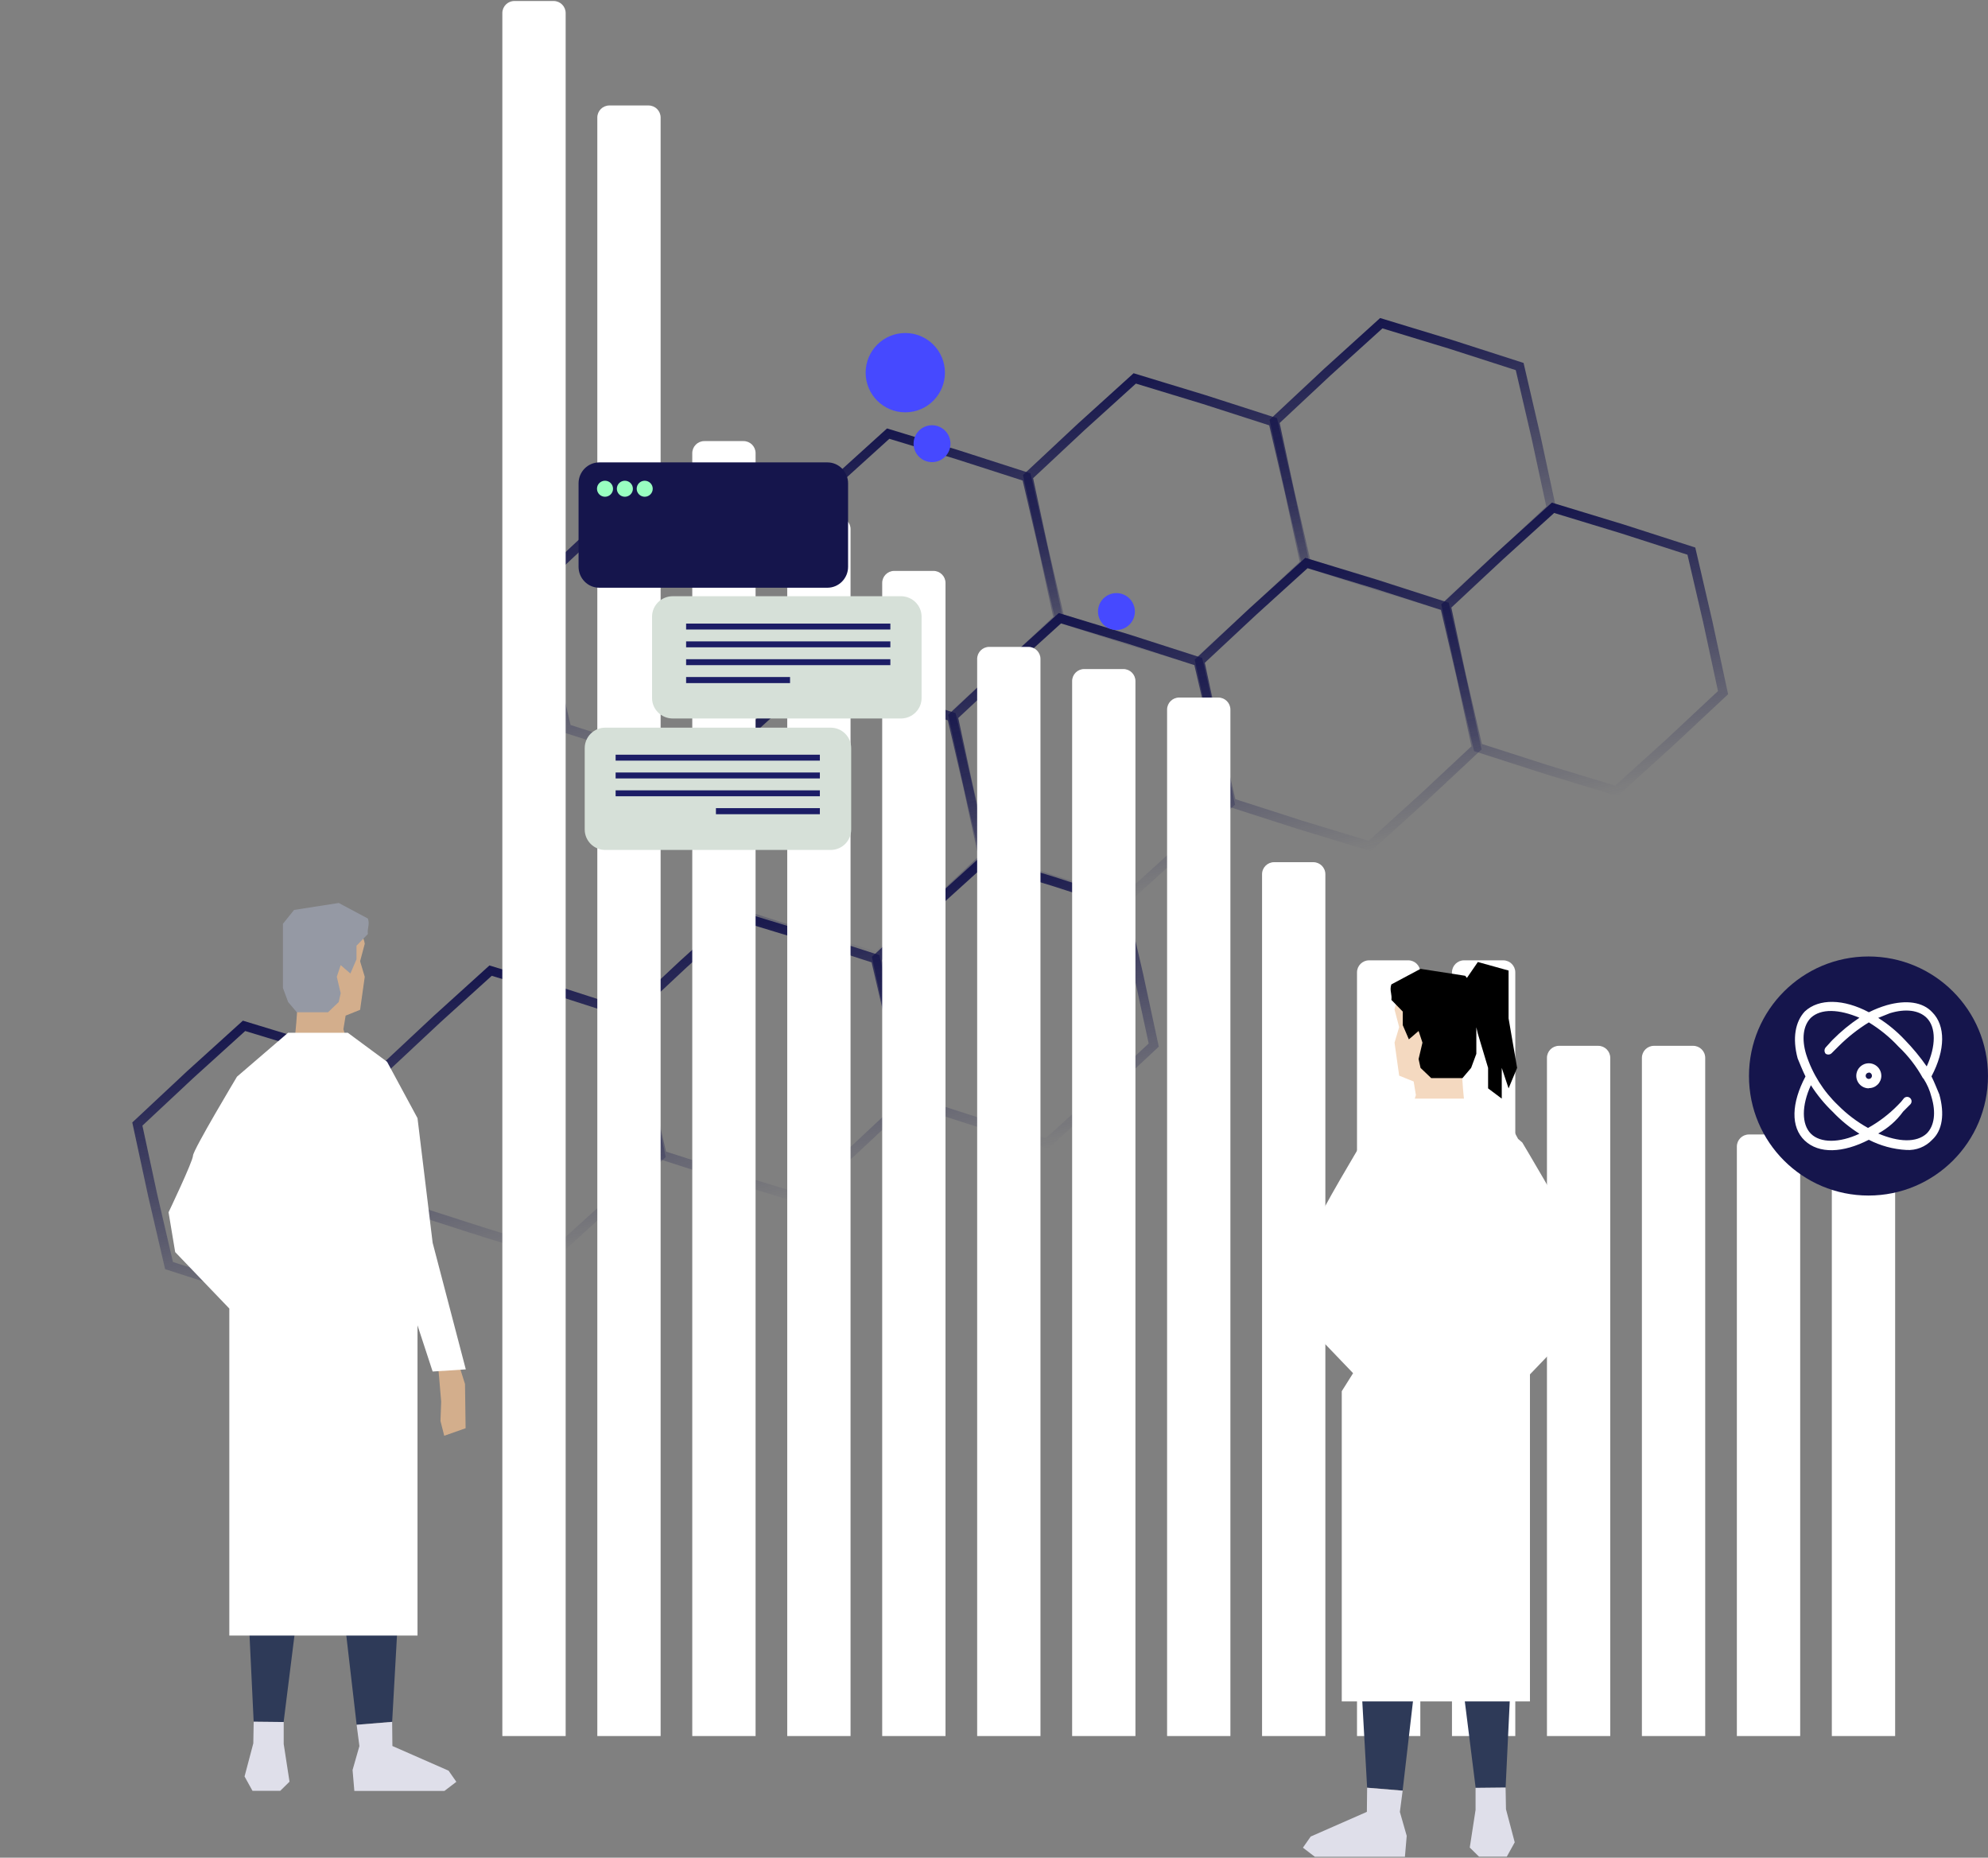 <svg xmlns="http://www.w3.org/2000/svg" fill="none" viewBox="0 0 1627 1520" height="1520" width="1627">
<rect x="0" y="0" width="1627" height="1520" fill="#808080" stroke="none"/>
<path stroke-width="7.546" stroke="url(#paint0_linear_461_12885)" d="M481.156 439.802L525.138 399.973L581.903 417.247L638.387 435.422L651.81 493.22L664.312 551.224L620.969 591.747L576.987 631.576L520.221 614.301L463.737 596.126L450.315 538.329L437.813 480.325L481.156 439.802Z"></path>
<path stroke-width="7.546" stroke="url(#paint1_linear_461_12885)" d="M682.929 394.63L726.911 354.801L783.677 372.076L840.16 390.251L853.583 448.049L866.085 506.052L822.742 546.575L778.76 586.404L721.994 569.13L665.511 550.955L652.088 493.157L639.586 435.153L682.929 394.63Z"></path>
<path stroke-width="7.546" stroke="url(#paint2_linear_461_12885)" d="M884.707 349.459L928.688 309.63L985.454 326.905L1041.94 345.079L1055.36 402.877L1067.86 460.881L1024.52 501.404L980.537 541.233L923.772 523.958L867.288 505.784L853.866 447.986L841.364 389.982L884.707 349.459Z"></path>
<path stroke-width="7.546" stroke="url(#paint3_linear_461_12885)" d="M1086.48 304.288L1130.46 264.459L1187.23 281.734L1243.71 299.909L1257.13 357.706L1269.64 415.71L1226.29 456.233L1182.31 496.062L1125.54 478.787L1069.06 460.613L1055.64 402.815L1043.14 344.811L1086.48 304.288Z"></path>
<path stroke-width="7.546" stroke="url(#paint4_linear_461_12885)" d="M155.75 879.2L199.731 839.371L256.497 856.646L312.981 874.821L326.403 932.618L338.905 990.622L295.563 1031.14L251.58 1070.97L194.815 1053.7L138.331 1035.52L124.909 977.727L112.407 919.723L155.75 879.2Z"></path>
<path stroke-width="7.546" stroke="url(#paint5_linear_461_12885)" d="M357.523 834.029L401.505 794.2L458.271 811.474L514.754 829.649L528.177 887.447L540.679 945.451L497.336 985.974L453.354 1025.8L396.588 1008.53L340.104 990.353L326.682 932.556L314.18 874.552L357.523 834.029Z"></path>
<path stroke-width="7.546" stroke="url(#paint6_linear_461_12885)" d="M559.3 788.857L603.282 749.028L660.048 766.303L716.532 784.478L729.954 842.276L742.456 900.279L699.113 940.802L655.131 980.632L598.365 963.357L541.882 945.182L528.459 887.384L515.957 829.38L559.3 788.857Z"></path>
<path stroke-width="7.546" stroke="url(#paint7_linear_461_12885)" d="M761.074 743.686L805.056 703.857L861.821 721.132L918.305 739.307L931.728 797.105L944.23 855.109L900.887 895.631L856.905 935.461L800.139 918.186L743.655 900.011L730.233 842.213L717.731 784.209L761.074 743.686Z"></path>
<path stroke-width="7.546" stroke="url(#paint8_linear_461_12885)" d="M621.679 590.843L665.661 551.014L722.427 568.288L778.91 586.463L792.333 644.261L804.835 702.265L761.492 742.788L717.51 782.617L660.744 765.342L604.261 747.167L590.838 689.37L578.336 631.366L621.679 590.843Z"></path>
<path stroke-width="7.546" stroke="url(#paint9_linear_461_12885)" d="M823.457 545.672L867.438 505.843L924.204 523.117L980.688 541.292L994.11 599.09L1006.61 657.094L963.27 697.617L919.287 737.446L862.522 720.171L806.038 701.996L792.616 644.199L780.114 586.195L823.457 545.672Z"></path>
<path stroke-width="7.546" stroke="url(#paint10_linear_461_12885)" d="M1025.23 500.5L1069.21 460.671L1125.98 477.946L1182.46 496.12L1195.88 553.918L1208.39 611.922L1165.04 652.445L1121.06 692.274L1064.29 674.999L1007.81 656.825L994.389 599.027L981.887 541.023L1025.23 500.5Z"></path>
<path stroke-width="7.546" stroke="url(#paint11_linear_461_12885)" d="M1227.01 455.328L1270.99 415.5L1327.76 432.774L1384.24 450.949L1397.66 508.747L1410.16 566.751L1366.82 607.273L1322.84 647.103L1266.07 629.828L1209.59 611.653L1196.17 553.855L1183.66 495.852L1227.01 455.328Z"></path>
<path fill="white" d="M411.125 10.678C411.125 5.231 415.541 0.815 420.988 0.815H453.075C458.522 0.815 462.938 5.231 462.938 10.678V1420.48H411.125V10.678Z"></path>
<path fill="white" d="M488.848 96.169C488.848 90.722 493.263 86.306 498.71 86.306H530.798C536.245 86.306 540.66 90.722 540.66 96.169V1420.48H488.848V96.169Z"></path>
<path fill="white" d="M566.562 370.776C566.562 365.329 570.978 360.913 576.425 360.913H608.512C613.959 360.913 618.375 365.329 618.375 370.776V1420.48H566.562V370.776Z"></path>
<path fill="white" d="M644.281 432.951C644.281 427.504 648.697 423.088 654.144 423.088H686.231C691.678 423.088 696.094 427.504 696.094 432.951V1420.48H644.281V432.951Z"></path>
<path fill="white" d="M722 476.992C722 471.545 726.416 467.129 731.863 467.129H763.95C769.397 467.129 773.813 471.545 773.813 476.992V1420.48H722V476.992Z"></path>
<path fill="white" d="M799.719 539.166C799.719 533.719 804.134 529.304 809.581 529.304H841.669C847.116 529.304 851.531 533.719 851.531 539.166V1420.48H799.719V539.166Z"></path>
<path fill="white" d="M877.441 557.301C877.441 551.854 881.857 547.438 887.304 547.438H919.391C924.838 547.438 929.254 551.854 929.254 557.301V1420.48H877.441V557.301Z"></path>
<path fill="white" d="M955.156 580.617C955.156 575.17 959.572 570.754 965.019 570.754H997.106C1002.55 570.754 1006.97 575.17 1006.97 580.617V1420.48H955.156V580.617Z"></path>
<path fill="white" d="M1032.88 715.329C1032.88 709.882 1037.29 705.467 1042.74 705.467H1074.83C1080.28 705.467 1084.69 709.882 1084.69 715.329V1420.48H1032.88V715.329Z"></path>
<path fill="white" d="M1110.59 795.639C1110.59 790.192 1115.01 785.776 1120.46 785.776H1152.54C1157.99 785.776 1162.41 790.192 1162.41 795.639V1420.48H1110.59V795.639Z"></path>
<path fill="white" d="M1188.31 795.639C1188.31 790.192 1192.73 785.776 1198.18 785.776H1230.26C1235.71 785.776 1240.13 790.192 1240.13 795.639V1420.48H1188.31V795.639Z"></path>
<path fill="white" d="M1266.04 865.586C1266.04 860.139 1270.45 855.723 1275.9 855.723H1307.99C1313.43 855.723 1317.85 860.139 1317.85 865.586V1420.48H1266.04V865.586Z"></path>
<path fill="white" d="M1343.75 865.586C1343.75 860.139 1348.17 855.723 1353.61 855.723H1385.7C1391.15 855.723 1395.56 860.139 1395.56 865.586V1420.48H1343.75V865.586Z"></path>
<path fill="white" d="M1421.47 938.123C1421.47 932.676 1425.89 928.261 1431.34 928.261H1463.42C1468.87 928.261 1473.29 932.676 1473.29 938.123V1420.48H1421.47V938.123Z"></path>
<path fill="white" d="M1499.19 961.439C1499.19 955.992 1503.6 951.576 1509.05 951.576H1541.14C1546.58 951.576 1551 955.992 1551 961.439V1420.48H1499.19V961.439Z"></path>
<path fill="#D6E0D8" d="M679.855 595.397H495.299C486.043 595.397 478.539 602.888 478.539 612.129V678.719C478.539 687.96 486.043 695.452 495.299 695.452H679.855C689.111 695.452 696.615 687.96 696.615 678.719V612.129C696.615 602.888 689.111 595.397 679.855 595.397Z"></path>
<path fill="#D6E0D8" d="M737.282 487.839H550.605C541.242 487.839 533.652 495.33 533.652 504.57V571.162C533.652 580.403 541.242 587.894 550.605 587.894H737.282C746.645 587.894 754.234 580.403 754.234 571.162V504.57C754.234 495.33 746.645 487.839 737.282 487.839Z"></path>
<path fill="#1C1D66" d="M728.673 510.234H561.52V515.09H728.673V510.234Z"></path>
<path fill="#1C1D66" d="M728.673 524.8H561.52V529.656H728.673V524.8Z"></path>
<path fill="#1C1D66" d="M728.673 539.388H561.52V544.244H728.673V539.388Z"></path>
<path fill="#1C1D66" d="M646.58 553.958H561.52V558.933H646.58V553.958Z"></path>
<path fill="#1C1D66" d="M670.986 617.518H503.832V622.373H670.986V617.518Z"></path>
<path fill="#1C1D66" d="M670.986 632.083H503.832V636.94H670.986V632.083Z"></path>
<path fill="#1C1D66" d="M670.986 646.671H503.832V651.526H670.986V646.671Z"></path>
<path fill="#1C1D66" d="M670.986 661.242H585.926V666.216H670.986V661.242Z"></path>
<path fill="#15154C" d="M677.134 378.343H490.456C481.094 378.343 473.504 386.021 473.504 395.493V463.749C473.504 473.221 481.094 480.899 490.456 480.899H677.134C686.496 480.899 694.086 473.221 694.086 463.749V395.493C694.086 386.021 686.496 378.343 677.134 378.343Z"></path>
<path fill="#99FFC1" d="M495.146 406.456C498.773 406.456 501.713 403.522 501.713 399.902C501.713 396.283 498.773 393.349 495.146 393.349C491.519 393.349 488.578 396.283 488.578 399.902C488.578 403.522 491.519 406.456 495.146 406.456Z"></path>
<path fill="#99FFC1" d="M511.399 406.456C515.026 406.456 517.967 403.522 517.967 399.902C517.967 396.283 515.026 393.349 511.399 393.349C507.772 393.349 504.832 396.283 504.832 399.902C504.832 403.522 507.772 406.456 511.399 406.456Z"></path>
<path fill="#99FFC1" d="M527.641 406.456C531.268 406.456 534.209 403.522 534.209 399.902C534.209 396.283 531.268 393.349 527.641 393.349C524.014 393.349 521.074 396.283 521.074 399.902C521.074 403.522 524.014 406.456 527.641 406.456Z"></path>
<path fill="#15154C" d="M1529.19 978.226C1583.21 978.226 1626.99 934.438 1626.99 880.421C1626.99 826.404 1583.21 782.615 1529.19 782.615C1475.17 782.615 1431.38 826.404 1431.38 880.421C1431.38 934.438 1475.17 978.226 1529.19 978.226Z"></path>
<path fill="white" d="M1560.17 940.932C1549.46 940.342 1538.99 937.502 1529.45 932.597C1508.29 943.496 1488.65 944.254 1476.99 933.238C1465.34 922.221 1466.09 902.52 1477.63 880.779C1475.07 875.65 1473.14 870.521 1471.22 866.033C1466.74 849.421 1469.3 835.957 1477.05 827.621C1488.71 816.722 1509.05 817.363 1529.51 828.263C1534.23 825.874 1539.17 823.924 1544.26 822.434C1560.22 817.946 1573.69 819.869 1581.39 828.263C1592.28 839.162 1592.28 858.98 1580.74 880.721C1583.31 885.85 1585.23 890.98 1587.16 895.468C1591.64 911.438 1589.72 924.903 1581.33 932.597C1578.63 935.461 1575.34 937.695 1571.68 939.136C1568.03 940.577 1564.09 941.19 1560.17 940.932ZM1537.14 927.467C1553.75 934.52 1568.5 935.161 1576.84 927.467C1583.25 921.056 1584.53 909.981 1580.69 897.391C1579.37 892.157 1577.2 887.175 1574.27 882.644L1573.63 882.004C1568.36 872.488 1561.66 863.839 1553.75 856.357C1546.61 848.665 1538.43 841.996 1529.45 836.539C1520.62 841.98 1512.45 848.415 1505.09 855.716L1499.25 861.545C1498.62 862.248 1497.76 862.699 1496.81 862.816C1495.87 862.934 1494.92 862.71 1494.13 862.185C1493.53 861.465 1493.2 860.557 1493.2 859.621C1493.2 858.685 1493.53 857.778 1494.13 857.057C1496.05 855.133 1497.98 852.627 1499.95 850.703C1506.6 844.003 1513.9 837.989 1521.76 832.751C1505.09 825.698 1490.4 825.057 1482.06 832.751C1475.65 839.162 1474.37 850.237 1478.21 862.827C1483.33 878.698 1492.35 893.029 1504.45 904.502C1511.66 911.761 1519.86 917.962 1528.81 922.921C1537.76 917.939 1545.94 911.697 1553.12 904.386C1555 902.608 1556.72 900.656 1558.25 898.557C1558.92 897.877 1559.85 897.495 1560.81 897.495C1561.77 897.495 1562.69 897.877 1563.37 898.557C1564.05 899.237 1564.44 900.16 1564.44 901.122C1564.44 902.083 1564.05 903.006 1563.37 903.686L1557.55 909.515C1552.17 916.947 1545.2 923.081 1537.14 927.467ZM1482.06 887.949C1474.37 904.619 1474.37 919.948 1482.06 927.642C1489.76 935.336 1505.38 935.336 1521.76 927.642C1513.78 922.608 1506.45 916.597 1499.95 909.748C1493.14 903.223 1487.13 895.904 1482.06 887.949ZM1537.14 832.868C1545.12 837.906 1552.43 843.939 1558.88 850.82C1565.45 857.57 1571.45 864.841 1576.84 872.561C1584.53 855.891 1584.53 840.561 1576.84 832.868C1570.42 826.456 1559.35 825.174 1546.76 829.02L1537.14 832.868ZM1529.45 890.513C1527.42 890.513 1525.44 889.912 1523.75 888.785C1522.06 887.657 1520.75 886.055 1519.97 884.18C1519.2 882.306 1518.99 880.243 1519.39 878.254C1519.79 876.263 1520.76 874.436 1522.2 873.001C1523.63 871.566 1525.46 870.589 1527.45 870.193C1529.44 869.798 1531.5 870 1533.37 870.777C1535.25 871.554 1536.86 872.869 1537.98 874.555C1539.1 876.242 1539.71 878.226 1539.71 880.255C1539.7 881.592 1539.43 882.914 1538.91 884.145C1538.39 885.377 1537.63 886.493 1536.68 887.43C1535.72 888.367 1534.6 889.107 1533.35 889.606C1532.11 890.105 1530.79 890.354 1529.45 890.338V890.513ZM1529.45 877.69C1528.94 877.69 1528.45 877.84 1528.03 878.123C1527.6 878.404 1527.28 878.804 1527.08 879.273C1526.89 879.742 1526.84 880.258 1526.94 880.755C1527.03 881.253 1527.28 881.709 1527.64 882.068C1527.99 882.427 1528.45 882.671 1528.95 882.77C1529.45 882.869 1529.96 882.818 1530.43 882.624C1530.9 882.43 1531.3 882.101 1531.58 881.679C1531.86 881.258 1532.01 880.762 1532.01 880.255C1532.02 879.557 1531.75 878.886 1531.27 878.377C1530.8 877.868 1530.15 877.56 1529.45 877.515V877.69Z"></path>
<path fill="#D3AE8C" d="M294.713 786.523L298.516 772.22C297.889 767.03 293.541 760.146 291.768 755.229H235.878L235.221 765.749L234 790.638L237.493 802.856L241.107 822.159L243.103 828.306L242.502 836.728L240.948 853.355L236.196 866.132L261.687 889.983L270.367 898.129L281.031 866.192L282.865 858.866V848.131L281.031 842.145L282.865 831.021L294.713 826.253L298.516 799.236L294.713 786.523Z"></path>
<path fill="#9599A4" d="M291.762 773.809L301.067 764.274C300.441 759.083 302.84 756.477 301.067 751.56L277.229 738.846L240.677 744.523L231.559 755.878V794.198V808.391L235.816 819.896L242.913 828.261H255.686H268.46L277.229 819.896L278.818 812.649L275.639 799.236L278.818 789.701L286.764 796.554L291.762 784.933V773.809Z"></path>
<path fill="#2E3A58" d="M331.383 1121.53L333.101 1191.89L320.94 1408.82L291.878 1411.2L263.028 1162.26L232.121 1408.99L207.606 1408.75L197.412 1196.33L192.723 1120.3L331.383 1121.53Z"></path>
<path fill="#DFDFEA" d="M294.14 1428.68L291.877 1411.29L320.939 1408.91L321.148 1428.63L367.111 1448.81L373.48 1457.94L363.708 1465.4H289.999L288.543 1448.27L294.14 1428.68Z"></path>
<path fill="#DFDFEA" d="M207.304 1426.47L207.62 1408.75L232.188 1409.01V1427.02L236.944 1457.83L229.346 1465.31H206.639L200.145 1453.55L207.304 1426.47Z"></path>
<path fill="#D3AE8C" d="M376.282 1118.89L358.703 1119.13L361.073 1146.85L360.489 1162.72L363.57 1174.78L381.059 1168.62L380.568 1132.45L376.282 1118.89Z"></path>
<path fill="white" d="M316.789 868.786L284.653 845.033H258.106H235.751L193.963 880.95C193.963 880.95 158.057 940.846 157.951 945.585C157.848 950.324 137.945 991.933 137.945 991.933L143.367 1024.49L187.678 1070.68V1338.25H341.694V1084.43L354.084 1122.22L381.215 1120.46L354.084 1016.89L341.694 914.894L316.789 868.786Z"></path>
<path fill="#F4D9C0" d="M1145.1 840.408L1141.3 826.105C1141.92 820.915 1146.27 814.032 1148.04 809.114H1203.93L1204.59 819.634L1205.81 844.523L1202.32 856.741L1198.71 876.044L1196.71 882.191L1197.31 890.614L1198.86 907.24L1203.62 920.017L1178.13 943.868L1169.45 952.014L1158.78 920.078L1156.95 912.751V902.016L1158.78 896.03L1156.95 884.906L1145.1 880.138L1141.3 853.122L1145.1 840.408Z"></path>
<path fill="black" d="M1200.54 800.164L1209.49 787.143L1234.64 794.129V833.251L1241.62 873.77L1234.64 890.537L1229.05 873.77V898.92L1217.87 890.537V873.77L1209.49 845.826L1208.25 840.54V848.084V862.276L1203.99 873.781L1196.89 882.146H1184.12H1171.34L1162.58 873.781L1160.99 866.534L1164.16 853.122L1160.99 843.586L1153.04 850.439L1148.04 838.819V827.694L1138.74 818.159C1139.01 815.921 1138.71 814.163 1138.44 812.493C1138.07 810.291 1137.73 808.242 1138.74 805.445L1162.58 792.732L1199.13 798.409L1200.54 800.164Z" clip-rule="evenodd" fill-rule="evenodd"></path>
<path fill="#2E3A58" d="M1108.43 1175.42L1106.71 1245.77L1118.87 1462.7L1147.93 1465.09L1176.78 1216.15L1207.69 1462.88L1232.21 1462.63L1242.4 1250.21L1247.09 1174.19L1108.43 1175.42Z"></path>
<path fill="#DFDFEA" d="M1145.67 1482.57L1147.94 1465.18L1118.87 1462.79L1118.66 1482.52L1072.7 1502.7L1066.33 1511.82L1076.1 1519.28H1149.81L1151.27 1502.15L1145.67 1482.57Z"></path>
<path fill="#DFDFEA" d="M1232.51 1480.36L1232.19 1462.63L1207.62 1462.89V1480.9L1202.87 1511.72L1210.47 1519.19H1233.17L1239.67 1507.43L1232.51 1480.36Z"></path>
<path fill="white" d="M1155.16 898.918L1123.02 922.671L1118.04 931.89L1114.61 934.836C1114.61 934.836 1078.71 994.732 1078.6 999.472C1078.5 1004.21 1058.59 1045.82 1058.59 1045.82L1064.02 1078.37L1107.38 1123.58L1098.11 1138.32V1392.14H1252.13V1124.56L1296.44 1078.37L1301.86 1045.82C1301.86 1045.82 1281.96 1004.21 1281.86 999.47C1281.75 994.731 1245.85 934.835 1245.85 934.835L1242.42 931.886L1237.44 922.673L1205.3 898.92H1204.06L1204.06 898.918H1181.7H1155.16Z" clip-rule="evenodd" fill-rule="evenodd"></path>
<circle fill="#4649FF" r="32.449" cy="304.933" cx="740.895"></circle>
<circle fill="#4649FF" r="15.093" cy="363.039" cx="762.78"></circle>
<circle fill="#4649FF" r="15.093" cy="500.382" cx="913.706"></circle>
<defs>
<linearGradient gradientUnits="userSpaceOnUse" y2="635.808" x2="577.934" y1="395.74" x1="524.19" id="paint0_linear_461_12885">
<stop stop-color="#15154C"></stop>
<stop stop-opacity="0" stop-color="#15154C" offset="1"></stop>
</linearGradient>
<linearGradient gradientUnits="userSpaceOnUse" y2="590.637" x2="779.708" y1="350.569" x1="725.964" id="paint1_linear_461_12885">
<stop stop-color="#15154C"></stop>
<stop stop-opacity="0" stop-color="#15154C" offset="1"></stop>
</linearGradient>
<linearGradient gradientUnits="userSpaceOnUse" y2="545.465" x2="981.485" y1="305.398" x1="927.741" id="paint2_linear_461_12885">
<stop stop-color="#15154C"></stop>
<stop stop-opacity="0" stop-color="#15154C" offset="1"></stop>
</linearGradient>
<linearGradient gradientUnits="userSpaceOnUse" y2="500.295" x2="1183.26" y1="260.227" x1="1129.51" id="paint3_linear_461_12885">
<stop stop-color="#15154C"></stop>
<stop stop-opacity="0" stop-color="#15154C" offset="1"></stop>
</linearGradient>
<linearGradient gradientUnits="userSpaceOnUse" y2="1075.21" x2="252.528" y1="835.139" x1="198.784" id="paint4_linear_461_12885">
<stop stop-color="#15154C"></stop>
<stop stop-opacity="0" stop-color="#15154C" offset="1"></stop>
</linearGradient>
<linearGradient gradientUnits="userSpaceOnUse" y2="1030.04" x2="454.301" y1="789.967" x1="400.557" id="paint5_linear_461_12885">
<stop stop-color="#15154C"></stop>
<stop stop-opacity="0" stop-color="#15154C" offset="1"></stop>
</linearGradient>
<linearGradient gradientUnits="userSpaceOnUse" y2="984.864" x2="656.079" y1="744.796" x1="602.335" id="paint6_linear_461_12885">
<stop stop-color="#15154C"></stop>
<stop stop-opacity="0" stop-color="#15154C" offset="1"></stop>
</linearGradient>
<linearGradient gradientUnits="userSpaceOnUse" y2="939.693" x2="857.852" y1="699.625" x1="804.108" id="paint7_linear_461_12885">
<stop stop-color="#15154C"></stop>
<stop stop-opacity="0" stop-color="#15154C" offset="1"></stop>
</linearGradient>
<linearGradient gradientUnits="userSpaceOnUse" y2="786.849" x2="718.458" y1="546.781" x1="664.714" id="paint8_linear_461_12885">
<stop stop-color="#15154C"></stop>
<stop stop-opacity="0" stop-color="#15154C" offset="1"></stop>
</linearGradient>
<linearGradient gradientUnits="userSpaceOnUse" y2="741.678" x2="920.235" y1="501.61" x1="866.491" id="paint9_linear_461_12885">
<stop stop-color="#15154C"></stop>
<stop stop-opacity="0" stop-color="#15154C" offset="1"></stop>
</linearGradient>
<linearGradient gradientUnits="userSpaceOnUse" y2="696.506" x2="1122.01" y1="456.439" x1="1068.26" id="paint10_linear_461_12885">
<stop stop-color="#15154C"></stop>
<stop stop-opacity="0" stop-color="#15154C" offset="1"></stop>
</linearGradient>
<linearGradient gradientUnits="userSpaceOnUse" y2="651.335" x2="1323.79" y1="411.267" x1="1270.04" id="paint11_linear_461_12885">
<stop stop-color="#15154C"></stop>
<stop stop-opacity="0" stop-color="#15154C" offset="1"></stop>
</linearGradient>
</defs>
</svg>
